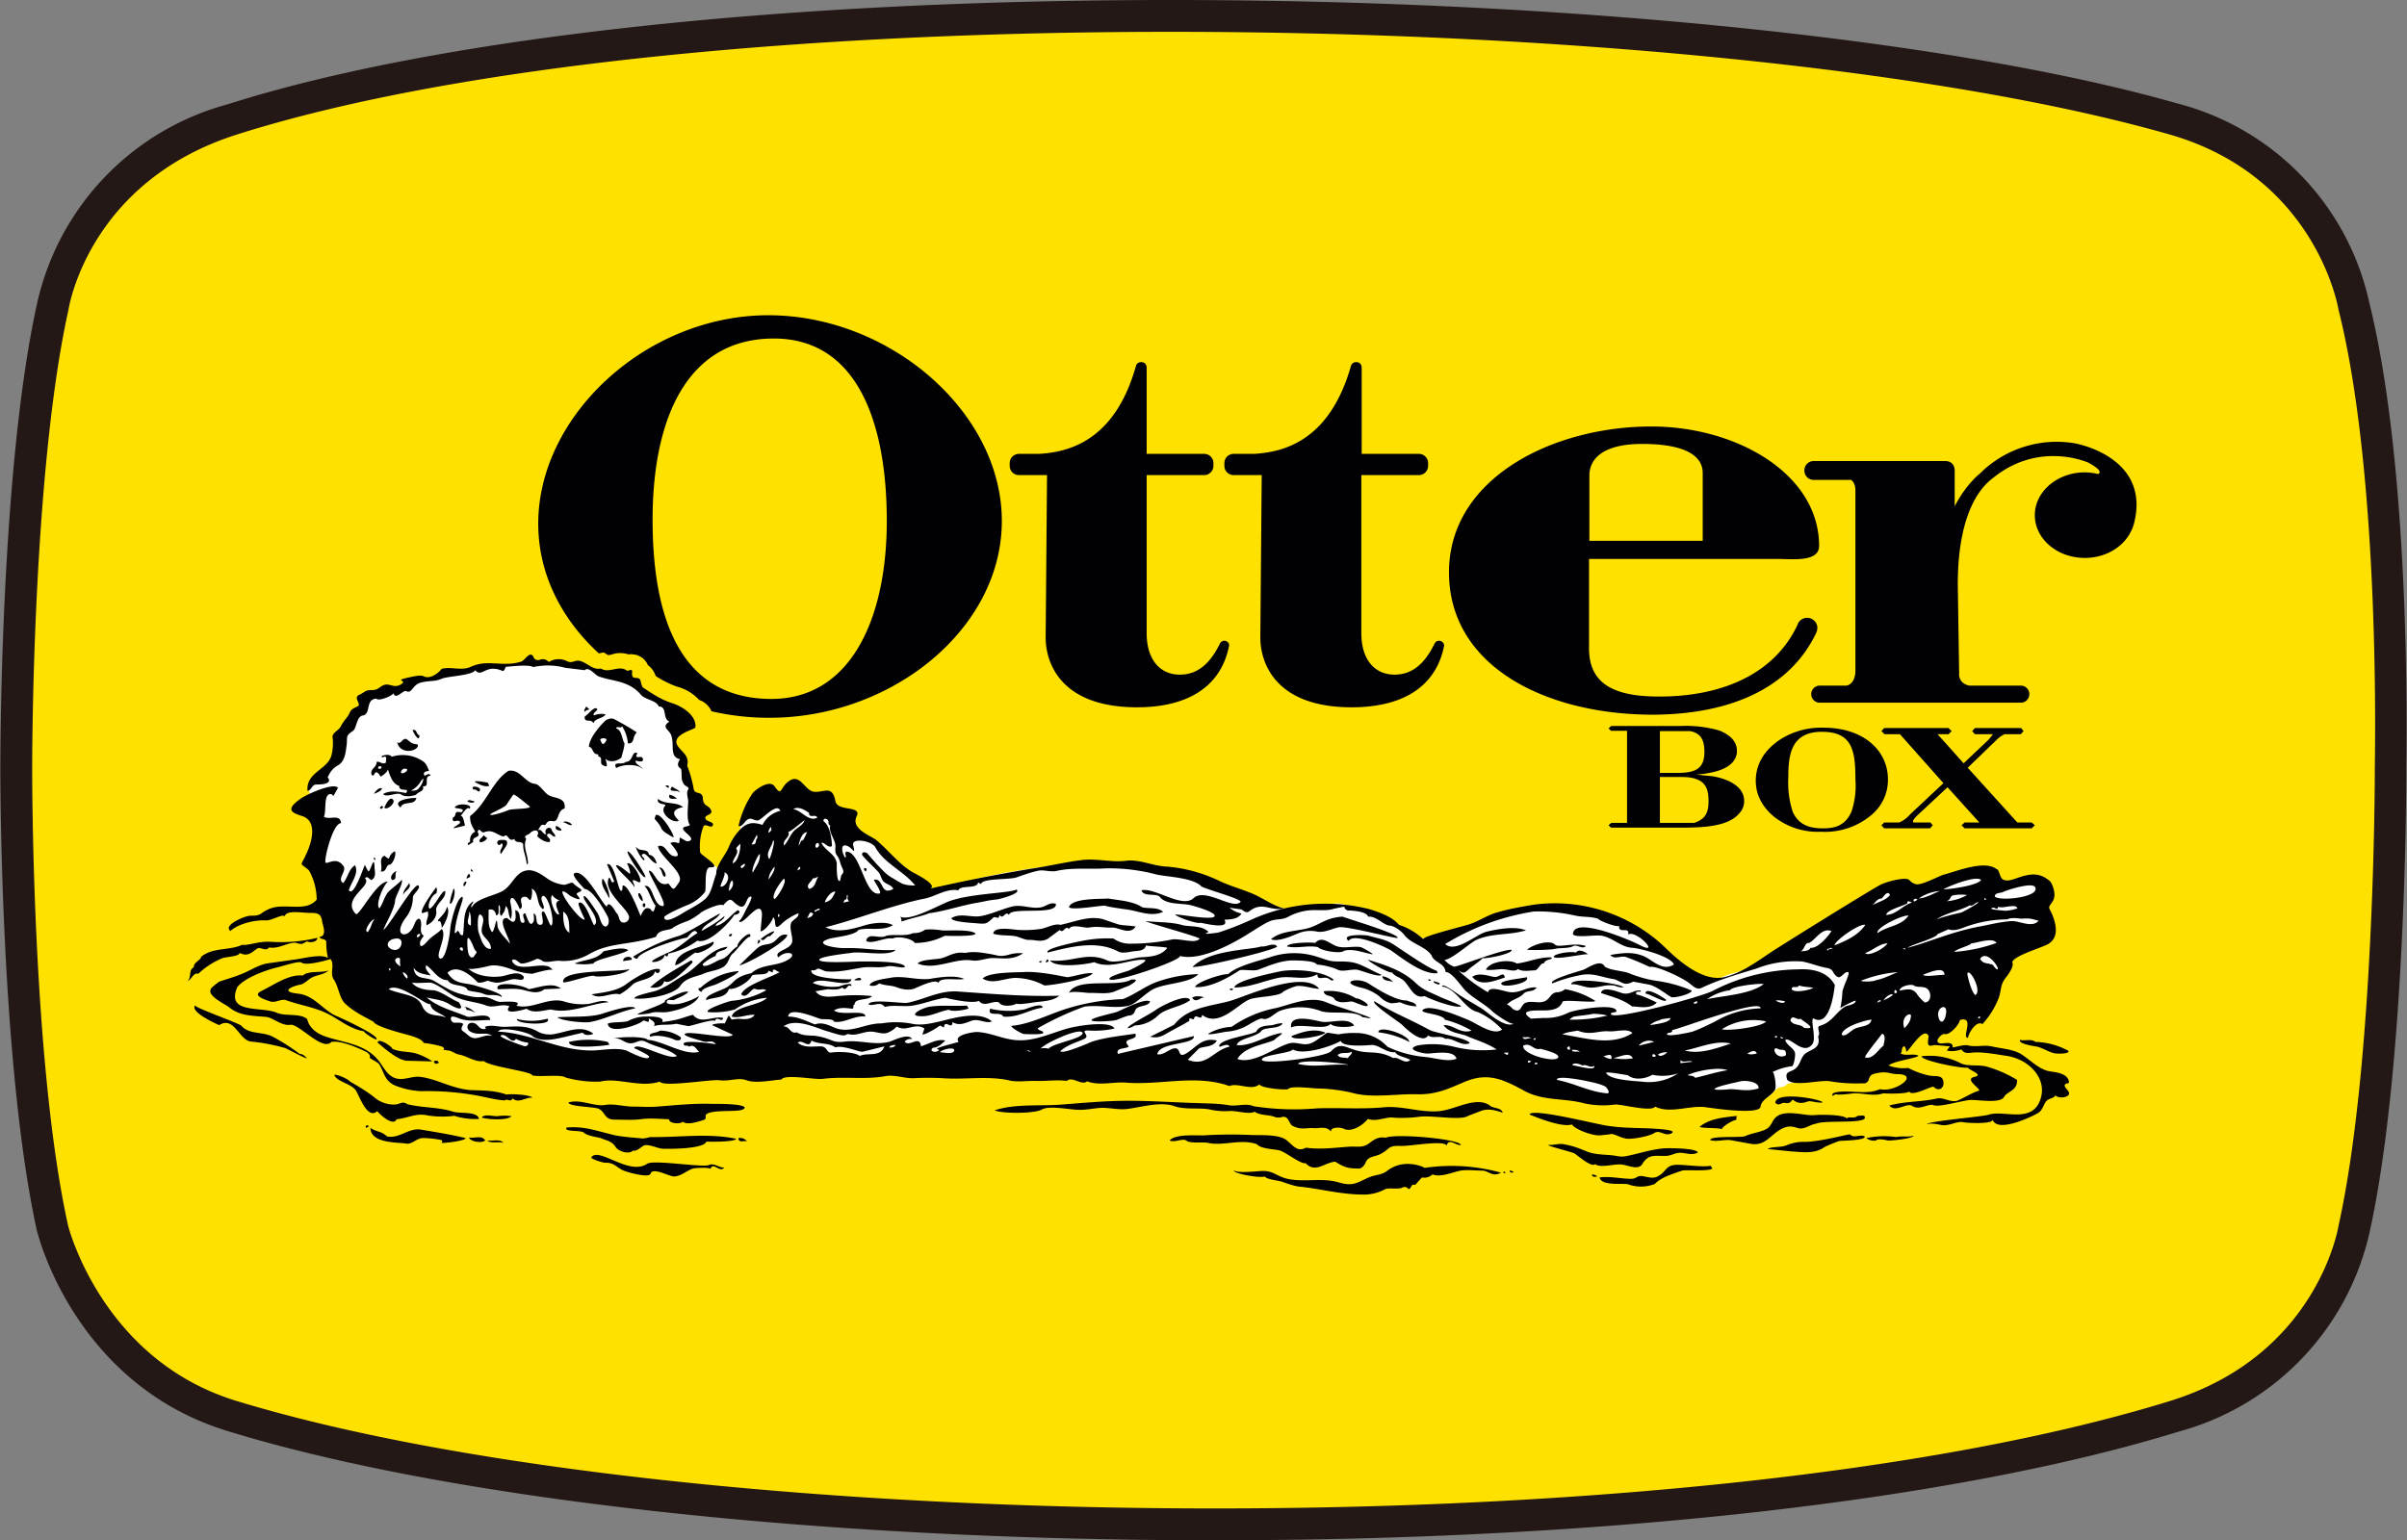 <svg xmlns="http://www.w3.org/2000/svg" viewBox="0 0 7.03 4.5"><rect x="0" y="0" width="7.03" height="4.5" fill="#808080" stroke="none"/><path fill="#FFE100" d="M3.548 4.454c-1.149 0-2.222-.118-2.87-.316-.414-.127-.519-.528-.524-.545-.107-.48-.107-1.314-.107-1.349 0-.035 0-.868.106-1.346C.158.865.228.493.677.35 1.283.157 2.283.046 3.42.046c1.157 0 2.28.116 2.93.302a.722.722 0 01.525.548c.11.441.109 1.136.107 1.339v.008c0 .089-.003.88-.106 1.347a.734.734 0 01-.525.548c-.649.2-1.67.316-2.803.316z"/><path fill="#231815" d="M3.42 0C2.278 0 1.273.111.664.305a.777.777 0 00-.556.583c-.107.484-.107 1.32-.107 1.355s0 .874.108 1.358l.001.002c.005.018.116.444.555.578.651.2 1.729.319 2.883.319 1.137 0 2.163-.116 2.817-.318a.78.78 0 00.556-.583c.104-.472.107-1.266.107-1.356v-.008c.003-.204.003-.903-.108-1.35a.77.77 0 00-.558-.582C5.709.116 4.581 0 3.42 0m0 .093c1.119 0 2.246.108 2.917.3.431.124.493.512.493.512.124.493.106 1.314.106 1.338 0 .024 0 .861-.106 1.338 0 0-.059.378-.492.512-.692.214-1.743.314-2.79.314-1.096 0-2.188-.11-2.857-.314-.394-.12-.492-.512-.492-.512C.093 3.104.094 2.267.094 2.243c0-.024 0-.861.106-1.338 0 0 .055-.373.492-.512.65-.206 1.685-.3 2.728-.3"/><path fill="#FFF" d="M1.104 2.031l.107-.045.045-.001.015-.008.094-.016.049-.015.064-.001c.056-.002.128-.012.137-.005l.098.006.087.029.071.034.133.096-.035.047.005.029.022.046.028.084s.03.119.006.186c0 0 .027.006.04.017.012.01.028.024.032.029a.651.651 0 00.06-.091l-.002-.013.003-.031.016-.027.066-.068.062-.002s-.003-.026.02-.017c.023.009.108.036.169.139l.045.013.105.091.074.063.085-.019s.075-.026.232-.047c.055-.008.119-.01.193-.017l.127.02s.106.012.355.105l.053.017.139-.02s.118.011.246.103l.01-.001.011-.002.138-.03s.112-.058.204-.057c0 0 .147-.001.217.029 0 0 .156.115.232.167l.053.015s.012-.009.038-.017c.021-.007.054-.011.096-.036.09-.053.199-.114.222-.121.024-.008.159-.106.159-.106l.082.012.208-.051.03.035.116-.007.019.109-.101.101-.033.079-.057.116-.032.005-.025-.015-.072.047-.063-.003-.046.037-.035.048-.22.054a.159.159 0 01-.037.006h-.021c-.003.01-.016.007-.023.011l-.008.007-.014.003c-.012.003-.02.018-.031.025-.031.018-.071.007-.104.003-.046-.006-.093-.005-.139-.01l-.135-.018-.1.035-.336-.099-.378.046-.895-.034-1.063.007-.608-.065-.376-.166-.102-.405.002-.136-.028-.036-.004-.025.015-.017.027-.01.064-.12.071-.104c-.001.001-.003-.01.026-.017"/><path fill="#010002" d="M1.487 2.366c-.018.008-.053.018-.055.014-.002-.004.041-.019.048-.03a.596.596 0 01.019-.028c.003-.004.03.02.047.033.01.009-.042.007-.059.011m.112-.045c-.016-.014-.025-.03-.037-.031-.029-.003-.043-.044-.077-.038-.047.03-.065.097-.112.132-.001.022.008.032.015.046-.01.003-.016.016-.015.025.001.009-.012.006-.005.014l.014-.009c-.005-.019.025-.01.013-.029.004-.018.011.006.02 0 .025-.009.036.009.056.013.014-.013.012.018.031.007.005.015.019.004.026.015-.001.021.009.037.01.057l.002.002.002-.002c.001-.025-.016-.049-.005-.072-.011-.011.008-.011.012-.018.012-.011.029-.009.02.01.009.009.023.018.036.017.007-.012-.012-.014-.006-.023.01-.006.013.009.023.007-.001-.009-.011-.014-.012-.023-.01-.008-.023.006-.014.016-.012.002-.013-.018-.026-.011.007-.006.008-.019.018-.016.01.003.005-.015.026-.011.02.004.012-.031.035-.037.005-.035-.033-.028-.05-.041M1.18 2.246c.018-.002.006.012-.004.013-.011.001-.001-.013.004-.013m.05.035l.007-.007a.055.055 0 01-.013.028c-.006.009-.017.008-.024.008a.07.07 0 00.03-.029m-.118-.035h-.006c-.008-.009.015-.011.006 0m-.012-.02c0 .018-.019.018-.015.037.001.003.007.004.008-.001.007-.014.015.002.019.007.008-.005.018-.012.021-.021.006.018.013.042.033.048-.001.02.033.003.02.021-.02-.004-.049-.009-.067.003.01.011.036-.005.051 0 .01.009.032.007.045.002.006-.009.026-.01.02-.025.024.003-.001-.029.023-.031-.007-.013-.018.008-.02-.004 0-.01.01-.008.015-.01-.004-.01-.007-.019-.015-.026a.105.105 0 00-.094-.015c-.006-.009-.02-.005-.028-.003-.005.012.009-.004.012.006l-.001.014c-.01.007-.018-.005-.027-.002M1.77 2.165c-.005.008-.008.01-.012.007l-.005-.011c.001-.006.024-.006.017.004m0-.061c-.006.004-.049.048-.05.078.01.001.01.013.017.019.003.004.013 0 .01.009.017.002.001.022.015.026.019.012.006-.015.007-.019l.006.005a.041.041 0 00.04-.009c.003-.013.008-.026.009-.041-.009-.015-.007-.039-.025-.044.005-.009.012.002.018-.006a.11.11 0 01.017.05c.021.001.012-.021.026-.032-.02-.014-.044-.027-.066-.039-.009-.004-.017-.001-.024.003M2.072 3.251c.032-.01.103.001.103-.016-.01-.011-.081-.01-.095-.01-.054-.002-.107.004-.161.008-.024.002-.046 0-.07 0-.025 0-.057-.009-.08-.005-.034.006-.073-.018-.109-.007.003.013.078.012.09.019.019.011.015.03.043.031.025 0 .054.002.077-.001.029-.004.055-.001.084 0 0 .013.034.015.04.007.012.011.046 0 .058-.004.02-.005-.003-.015.02-.022M1.903 3.322c-.005-.001-.019.005-.028.004-.028-.003-.055-.004-.082-.01-.052-.012-.083-.026-.138-.022-.01.014.042.007.05.015.012.011.043.013.052.017.017.007.03.008.041.025.008.013.04.023.051.01.006.006.028-.013.031-.014.014-.006.039.008.055.009.02.001.122.001.128-.021.001.001.085.002.087-.008-.081-.017-.164-.004-.247-.005M2.157 3.325c-.001.015.018.007.025.009-.006-.006-.015-.011-.025-.009M2.072 3.403c-.012.01-.163-.016-.182-.003-.053.036-.14-.05-.163-.019-.003.005.034.016.04.016.025-.001.031.011.05.021.011.006.079.025.083.011.006-.02.054.008.068.008.021 0 .037-.017.056-.023.006-.002.048-.004.051.001.008-.022.028.013.04-.004-.015.001-.027-.013-.043-.008M5.945 3.044c-.013-.01-.031-.002-.045-.006-.007.012.045.019.05.02.02.005.04.02.058.02-.001 0 .038.002.033-.008a.214.214 0 00-.096-.026M5.645 3.228c.015.008.067-.008.105-.014.019-.003.091.012.103-.009.009-.017.04-.018.038-.05a.354.354 0 00-.089-.039c-.021-.006-.059 0-.076-.01a.198.198 0 00-.114-.02c0 .013.121.037.135.033.003.007.048.021.02.027-.03.007.013.031.014.04-.023.007-.043.021-.065.03-.021.005-.038-.01-.058-.007-.046.011-.096.008-.14.021.017.021.048-.007.065 0 .022.015.043-.004.062-.002M5.21 3.222c.007 0 .016.005.024-.008.004-.005.012.017.046.004.009-.003.026.005.043.003.003-.008-.134-.035-.138 0 .008.012.018.001.025.001M4.349 3.228c-.041-.024-.095.012-.143.018-.054.006-.109-.016-.164-.011-.063.006-.13.001-.194.003a.771.771 0 01-.186-.006c-.023-.01-.049.001-.073-.003-.029-.005-.056-.005-.085-.006-.07-.002-.139-.007-.209-.007-.065 0-.129.006-.194.011-.062.005-.138-.003-.196.017.023.01.118.01.139-.003.019-.011.077 0 .099.001.023.002.046-.003.067-.005.028-.002.054.006.081.003.043-.005.098-.023.14-.008.032.011.076.003.105.01a.2.2 0 00.054.004c.019-.002.059.011.074.002.018.012.044.008.061.016a.038.038 0 00.021-.001c.017-.002.017.015.027.025.027.015.04.006.066.008.014.001.036-.007.048.01 0-.015.029-.012.036-.009.024.013.058-.01.072-.028.025.009.052-.006.073-.004.02.002.051.001.075-.002.035-.006.124.012.145-.003l.039-.015c.021-.007.042-.001.062.006-.005-.017-.029-.011-.04-.023M4.591 3.285c.008.014.06.034.083.032l.028-.003c.007-.005.031.01.042.011.014.007.075-.006.086-.014.018-.012.03.009.05.001.026-.012-.049-.014-.055-.015-.046-.002-.084-.001-.13-.008-.032-.004-.221-.053-.228-.033.024.01.097.039.124.029M5.425 3.26c-.01.01-.027 0-.031.008-.007-.012-.079-.012-.096-.01-.031.002-.09-.02-.115.01-.007.008-.01.02-.019.027-.014.012-.048.015-.066.024-.013.006-.105-.002-.103.012.022.006.043-.004.065.001l.055.01c.04.006.054-.024.085-.042.021-.012.032-.01.052-.004.018.005.035-.011.052-.013.026-.011.129 0 .142-.015.005-.014-.017-.007-.021-.008M5.071 3.272l.001-.012c-.037.005-.078.007-.108.032.006.005.052.002.065.007 0-.007.032-.027.042-.027M3.671 3.343c.012.014.051.014.066.018.015.003.064.042.076.037.029.031.055-.002.087-.004.028.018.04.02.072.02a.032.032 0 00.017-.019c.007-.016.024-.015.04-.022.033-.016.022-.027.063-.025.026.001.127-.018.133-.001.007-.024.027.001.042-.002-.005-.018-.194-.034-.22-.021-.02-.004-.034.005-.048.016-.018.014-.034.009-.057.01-.043.003-.085.009-.128.003-.028.016-.041-.013-.061-.025-.024-.014-.07-.011-.097-.012a1.287 1.287 0 00-.139.001c-.022.001-.084-.005-.101.015.016.007.039-.008.05.001.01.008.05.003.062.006.045.01.097-.013.143.004M5.403 3.314c-.017.002-.085.021-.13.022a.128.128 0 00-.055.01c-.016.007-.045.003-.055.011l.07.007c.032.002.067.008.096-.013a.464.464 0 01.041-.017c.001-.002.081-.001.076-.014-.014-.007-.031.007-.043-.006M5.538 3.322a.245.245 0 00-.087.003.035.035 0 00.028.007c.007-.007.029-.001.035 0 .01.001.075-.006.075-.014-.017.005-.034 0-.051.004M4.659 3.401c.015.012.05 0 .074.001.021.001.049.018.063 0 .018-.032.038-.024.071-.025.016-.001.026-.01.043-.009.016.001.033.008.049-.001-.005-.013-.086-.013-.1-.012-.042.004-.07.015-.111.023-.018.003-.027-.002-.043-.003-.021-.002-.047-.002-.068-.01-.025-.01-.039-.016-.064-.021-.019-.005-.032.002-.052.001-.002.003.072.021.078.025.01.007.05.042.06.031"/><path fill="#010002" d="M4.161 3.412c-.002-.002-.06-.03-.11.009-.016.012-.034.011-.051.018-.035.015-.047.028-.088.016-.052-.016-.104.001-.156-.012-.028-.008-.038-.022-.067-.022-.015 0-.075.008-.085-.002-.004.01.079.024.09.018.005.009.04.012.049.015.014.005.039.014.054.015.059.006.124.024.191.023a.13.13 0 00.056-.015c.013-.006.029 0 .049-.004.008-.005.015-.004.021.003.009-.001.006-.017.019-.012l.02-.022a.035.035 0 00.031-.009c.023.01.06-.007.082-.011.017-.003.048 0 .063 0 .019 0 .029.02.055.006a.54.54 0 00-.223-.014M4.903 3.403c-.042-.001-.033.021-.064.035-.013.006-.029 0-.042-.002-.019-.002-.015.009-.037.008-.029-.001-.06-.008-.088-.004.004.026.07.016.083.02a.11.11 0 00.078-.001c.018-.019.051-.029.08-.039.009-.003.086.003.088-.007l-.005-.007c-.024.004-.062-.002-.093-.003M4.421 3.424l-.01-.005c-.005.006.006.009.01.005M4.394 3.423c-.008 0 .001.008.003.003l-.003-.003zM4.654 3.438h.01c.001-.006-.025-.011-.01 0M.579 2.845A.233.233 0 01.648 2.8c.011-.005.051-.005.052-.016.023.012.035-.001.05-.012.011-.008.025.01.036-.004.027.005.05-.013.076-.014.007.002.019.006.024.002l.011-.006c.002.004.029.005.03-.01a.467.467 0 01-.129.012.167.167 0 00-.05.003c-.006.001-.035.008-.04.005-.038.018-.086.007-.12.035-.004.013-.022.015-.022.031-.016.008-.006.029-.018.04.012-.004.017-.026.031-.021M.797 3.029c-.031-.016-.069-.006-.092-.032-.007-.008-.14-.054-.135-.06-.016.019.057.052.07.058.044-.028.058.044.093.048a.552.552 0 01.1.019c.006.002.064.034.063.029-.006-.006-.012-.012-.021-.012a.574.574 0 00-.078-.05M1.146 3.064c-.004-.009-.042-.033-.043-.018.02.017.057.05.084.053l.076.002a.181.181 0 00-.044-.022c-.023-.008-.05-.004-.073-.015M1.273 3.108l.008-.002c.002-.012-.025-.007-.008.002M1.102 3.246c.007.011.048.046.056.024.037-.004.056-.019.092-.011a.282.282 0 00.077.001.2.2 0 00.072.009c-.004-.023-.055-.015-.075-.021-.043-.014-.09-.011-.134-.022-.017-.011-.02.001-.039.001a.088.088 0 01-.06-.023c-.022-.017-.046-.031-.07-.045-.005-.008-.048-.025-.044-.017.008.018.047.024.061.042.01.012.034.09.064.062M.88 2.876c.008-.002.022-.015.029-.019.018-.01.035-.008.051-.022-.019.008-.061 0-.075.015-.042-.004-.082.026-.123.046-.028.014.02.027.025.029.017.007.034-.008.048-.003.05.018.095.021.144.052.026.016.053.034.084.039.001.006.034.025.036.024.013-.01-.103-.063-.115-.068-.041-.017-.065-.061-.114-.066-.056-.006-.014-.023.01-.027M1.07 3.295l.007-.004c-.002-.007-.014-.001-.007.004M1.13 3.32c-.016-.016-.033-.013-.048-.025 0 .046.079.042.105.046.015.003.03-.015.046-.016.01-.001.05.003.059.007l-.002.007c.009.001.07-.006.07-.014-.041-.01-.09-.018-.132-.025-.035-.005-.063.028-.098.02M1.452 3.261c-.015 0-.038-.007-.045.004.012.005.074.01.087-.004a.148.148 0 00-.042 0M1.37 3.323c.002.012.036.018.047.009-.009-.017-.034-.005-.047-.009M1.423 3.332c.012.01.032.002.047.007-.008-.012-.031-.005-.047-.007M1.15 2.742h-.002l-.002.002z"/><path fill="#010002" d="M5.616 2.848c.019-.007.063-.027.063 0-.021 0-.054.007-.063 0m.006.081a.123.123 0 01-.022-.023c-.014-.022-.032-.015-.052-.012 0-.013.036-.021.043-.014.012.006.027 0 .038.009.012.009.013.038-.007.04m-.041.041c-.001.014-.01.025-.019.034-.013-.036.023-.05.019-.034m-.103-.106c-.008.005-.047.004-.042.001a.375.375 0 01.107-.025c-.031.013-.042.019-.065.024m.06.037c-.008.004-.006-.01-.001-.009.001.004.007.006.001.009m-.037.022c.005-.009.018-.02.028-.018-.008.01-.018.012-.028.018m-.018.006c0-.004.01-.011.01-.004l-.01.004zm.018.126c-.015.011-.032.042-.054.034 0-.007.043-.059.05-.069.013.004.005.027.004.035m-.092-.044c-.009.005-.02.019-.03.012.001-.024.075-.044.087-.044-.004.024-.042.017-.057.032m-.051-.249c0-.013.071-.064.09-.06-.021.031-.057.047-.09.06m-.02.016c-.006-.008.006-.005.008-.009.019.003-.008.001-.008.009m-.05-.009c-.004.01-.021.01-.029.01.012-.004.012-.027.025-.024.021-.012.037-.045.065-.035-.008.014-.04.052-.061.049m.208-.144c.003-.002.017-.027.024-.01-.013.016-.035.02-.052.03.009-.007.014-.02.028-.02m.075.014c-.003-.01.01-.004.013-.002-.027.008-.045.035-.075.036 0-.014.05-.026.062-.034m.029-.01l-.009.005c-.007-.006.005-.012.009-.005m.066-.026c-.019.007-.039.02-.062.022a.125.125 0 01.062-.022m.12-.032c-.011.017-.098.028-.11.027.022-.012.097-.041.11-.027m.015.057l-.005.001c-.002-.006.003-.006.005-.001m.019.024c.007-.002.014.01.016-.003.013.007.052-.011.056.005a.144.144 0 01-.036.007c.002-.001-.056-.003-.036-.009m.03-.046c.01-.005.086-.03.094-.014.015.03-.107.042-.118.027.001-.012.017-.009.024-.013m-.164.027c.013-.006.009-.015.018-.017a.113.113 0 01.041-.001.145.145 0 01-.059.018m.067.012c.01.004.016-.009.024-.009.007 0-.037.025-.049.03-.013.003-.049.011-.072.02.029-.02.066-.024.097-.041m-.24.111c-.016.021-.06.039-.065.028.022-.007.04-.027.065-.028m.05.018l-.007-.004c.002.002.013-.002.007.004m-.079-.048c-.009-.014.073-.054.09-.051-.021.031-.062.03-.09.051m.392-.035c-.034.002-.067.011-.1.017-.078.015-.152.048-.205.061.014-.01.086-.029.088-.04l.032-.014c.019.008.044-.006.064-.012a.36.36 0 01.108-.017c.01-.007.037-.002.041-.002.027-.002.03.001.05.006-.018.022-.057 0-.078.001m-.043.141c-.008-.002-.01-.016-.02-.015-.01-.005-.018.001-.03-.015.019-.032.062.032.05.03m-.05.142l-.005.002c-.002-.005.006-.011.005-.002m-.013-.067c-.011-.003-.025-.059-.024-.063.006-.017.043.049.024.063m-.062-.126c.003-.008.052-.02.05-.026.002.005.062-.02.073 0a.473.473 0 01-.123.026m-.024.177c-.002.026-.017.039-.023.011-.005-.026.026-.039.023-.011m-1.256.129l-.009.004.009-.004zm.044-.053c-.007-.004-.021.008-.025-.004.009.002.019-.003.025.004m.014-.002c-.001.002-.002.01-.008.004l.008-.004zm.013.032c.002.001.057.013.052.025-.007.018-.108-.009-.102-.034.022-.011.029.015.05.009m.109-.053c.037.015.059 0 .09.002.024.002.053-.01.07.005-.062.04-.139.014-.205.004.013-.007.03-.008.045-.011m-.011-.041c.018-.003.046-.005.054-.008a.175.175 0 01.044.005.438.438 0 01-.111.012.038.038 0 01.013-.009m.115.121c.018-.002.047-.02.057.001a.156.156 0 01-.057-.001m.119-.047l-.045.011c.01-.013.03-.019.045-.011m.015-.063c.008-.005.023-.005.033-.007 0 .014-.049.019-.06.021a.059.059 0 01.027-.014m.038.028c.003.004.261-.095.258-.063a.278.278 0 00-.134.039c-.021.01-.042.021-.065.029-.006.002-.08.018-.074.006.004-.005.016 0 .015-.011m.069-.083c.007-.003.004.006 0 .006-.011.001-.006-.004 0-.006m.019-.007l.006.004-.006-.004zm.081-.026c.003-.011.084-.021.098-.018-.038.03-.118.034-.165.044a.15.15 0 01.067-.026m-.024.114a.173.173 0 01.129-.023c-.01.016-.11.029-.129.023m.074.071c.002.001.022-.017.028 0-.01.002-.019.004-.028 0m.033.102c-.034.01-.057.002-.085.002.008 0-.049.005-.043-.001.007-.008.065-.019.076-.022.011-.003.055 0 .052.021m-.185-.031c-.005-.008-.015-.005-.022-.008.026-.013.092-.025.117-.014-.014 0-.077.018-.095.022m-.031-.08c.035-.005.091-.032.135-.02-.044.014-.09.032-.135.02m-.012.037v-.009c.007.01.026-.001.035.005l-.035.004zm-.025-.037l.004.009-.004-.009zm-.04.011a.058.058 0 01.026-.006c-.001.004-.023.018-.026.006m-.017.003c.002-.007.008-.001.01.001 0 .005-.012.005-.01-.001m-.022.078c-.023-.003-.1-.004-.113-.026-.003-.006.058.006.063.006.019.016.052.011.072-.001a.148.148 0 00.075-.004.154.154 0 01-.097.025m-.121-.076c.008.001.027-.012.023.009a.043.043 0 01-.023-.009m.003.046l-.01-.007.01.007zm-.065-.018c.014-.005.023.009.035.001.006.018-.056-.003-.063-.001-.001-.011.024-.004.028 0m-.03-.046c.008 0 .02 0 .023.007-.006-.005-.022.003-.023-.007m-.007-.01l.002.009c-.011.003-.012-.008-.002-.009m.107.137c-.051-.005-.095-.03-.144-.039-.002-.015.081.002.09.004.018.004.034.007.051.015.005.003.019.023.003.02m-.207-.084c-.006-.005.006-.008.007-.002l-.007.002zm-.02-.005c-.006-.006.006-.009.007-.003l-.007.003zm.732-.039c.004.003.023-.005.02.017-.03.017-.047-.033-.02-.017m-.005-.037l-.005.003c-.006-.004.003-.008.005-.003m.017.003c-.003.005-.01-.001-.007-.003l.007.003zm.006-.106c-.005.009-.024 0-.028-.003.01-.001.019 0 .028.003m.045.05c.002.005.056.033.01.027-.011-.013-.031-.005-.04-.022.006-.02.019.002.03-.005m-.005-.097c.015.005.028.004.042.007-.011.007-.056.016-.063.004 0-.013.017 0 .021-.011m-.866.197l.017-.001c0 .016-.011-.002-.017.001m-.319.015c-.043-.023-.069-.012-.103-.021-.036-.009-.052-.027-.078.001-.015.017-.194.04-.202.026-.008-.014.085-.02.09-.031.03.018.113-.009.14-.025.004.019.076.013.089.012.021-.002.044.024.07.021.006.013.035.015.044.023-.017.014-.032-.01-.05-.006m-.132.001c-.008-.004-.025.001-.03-.01.012-.01.027-.002.04-.009.005.006-.01.013-.01.019m-.146.016c.01-.016.147 0 .147.003-.053-.004-.099.009-.147-.003m-.729-.044c-.01-.004-.023-.001-.023 0 .01-.015.118-.065.123-.046 0 .017-.085.029-.1.046m-.065.005c.004.001.01-.002.012.004l-.012-.004zm-.252.005c.006-.008.043-.017.042-.005-.002.012-.029.006-.042.005m-.148-.014c.003-.007.014-.007.019-.007-.004.007-.012.008-.019.007m-.086.025c-.015-.012-.062-.013-.084-.01-.013.002-.01-.019-.032-.018-.021 0-.048.005-.065-.011.014-.011.033.02.04-.006.021.012.049.005.07.02.019-.007.059.01.078.013l.065-.016c-.012.033-.049.017-.072.028m-.316-.242c-.049.011-.048.025-.07.04-.014.01-.069.024-.062.039.022-.01.057-.004.066-.033.021.003.06-.022.066-.037.004-.01.049.001.049-.016l.013.005c-.001-.018.013-.001.02-.001-.019.013-.105.039-.112.065.016.016.03-.02.04-.016.015.006.021-.003.033.004a.258.258 0 01-.101.031c-.009.001-.085.027-.068.033a.223.223 0 00.078-.008.187.187 0 01.093-.034c-.02.023-.095.024-.103.055.023.006.044-.007.067-.005-.009.013-.026.013-.039.012a.086.086 0 00-.028.002l-.008-.012c-.002 0-.008.015-.012.023-.013-.001-.036.001-.037.005l.06.028c-.006.015-.116-.01-.136-.004-.022.005.043.021.045.022.018.008.03-.006.042.01-.001-.001-.087-.013-.094-.003-.001.012.011.003.015.01.015-.009.021.007.03.015-.042.012-.106-.032-.15-.035-.013-.013-.099-.007-.098-.004.018-.003.029.013.046.014.019.001.027-.014.047-.004.031.016.064.019.09.041-.023.015-.117-.044-.125-.023 0 0 .042.019.044.025-.002.016-.06-.015-.067-.018-.028-.009-.068-.001-.097 0-.098.002-.182-.051-.277-.055.006-.017.095.002.102.015.026.015.059.008.086.002l.059-.014c.005.01.025.007.031.003-.034-.026-.073-.007-.109 0a.075.075 0 01-.053-.006c-.032-.019-.062-.015-.098-.014-.02 0-.038-.007-.057 0 .005.005.003.008-.008.006-.01-.003-.014-.015-.024-.017-.02-.006-.027.019-.006.027.023.01.043-.003.06.011-.014-.005-.028.002-.042.005-.021.005-.027-.008-.042-.018-.021-.013.023-.028-.026-.026-.012 0-.016-.02-.004-.018.014.003.02.008.035.01.024.004.045 0 .073 0-.002-.025-.056-.005-.068-.01-.04-.017-.083-.026-.118-.056.023.006.046.007.065.019.02.013.049.024.029-.005-.022-.008-.054-.034-.076-.035-.018 0-.05-.005-.061-.023.004.004.046 0 .054.001.017.002.05.028.067.038.03.017.065.017.097.029.021.008.045-.007.067.002-.022.028.042.01.05.007.023.018.061 0 .074.003.054.012.113-.018.166-.022-.019-.009-.04.002-.059.005a.175.175 0 01-.068-.006c-.048-.017-.096.024-.143.011.022-.017-.046-.01-.05-.011-.019-.004-.028-.016-.052-.014-.019.002-.037-.003-.056-.008-.03-.007-.056-.024-.082-.039-.024-.014-.056 0-.06-.039.011.018.032.019.05.023-.005-.008-.019-.019-.013-.03.021.014.034.043.063.044.01.02.052.01.058.029.019.006.032.004.05.012.012.005.035-.002.049.008.006-.011-.066-.03-.075-.033-.035-.011-.06-.002-.083-.038.028-.027.069.008.087.027.005.005.024-.001.03-.004a.11.11 0 00.026.006c.016 0 .031-.007.047-.01.013-.003.033.009.033-.007-.014-.02-.046-.005-.063-.002-.031.005-.077 0-.1-.023.006.006.05-.004.061-.007.022-.005.048.003.072.012a.216.216 0 00.054.011c.005-.001.057-.017.06-.01-.017-.036-.103.014-.119-.029.007-.008.02.005.023.007.008.008.046-.01.051-.012a.033.033 0 01.016.007c.012.006.034-.002.048-.001a.147.147 0 00.087-.019c.059-.035.117-.026.196-.051.007-.023.037-.017.049-.026.012-.009.029-.015.045-.021a.18.18 0 00.035-.022c.003-.005.057-.031.067-.023.027-.031.023-.01.047.002.019.01.02-.021.029-.026.018-.011-.006.03-.006.031-.005.008-.015.034-.024.039.01.018.06-.065.067-.025.002.007-.005.055-.003.055.011-.001.034-.029.036-.041.012.006-.004.049.029.015a.18.18 0 01.045-.027c.002.014-.018.018-.022.03-.004.016.004.033.004.05 0 .028-.056.028-.041.049.027-.025.064-.009.021.011-.032.015-.072.01-.099.035m-.668.212c-.014-.005-.009-.003-.004-.001-.016-.006-.069-.025-.06-.029.017-.008.031.029.044.01.011.006.022.01.035.011.003.011-.009.012-.015.009m-.295-.118c-.014-.033-.063-.031-.097-.047.03-.023.114.052.122.043.002.023.032.026.045.04-.024-.012-.054.002-.07-.036m-.094-.101c-.004-.003 0-.012.003-.004l-.003.004zm.032-.013c-.009-.003-.024-.019-.01-.024.014-.004.005.009.01.024m-.024-.079l.003-.001h.002c.016-.004.026.003.02.02-.013.03-.062-.002-.025-.019m.031.096c.006.002.019.013.011.019-.004-.004-.012-.013-.011-.019m.048-.105l-.005.004c-.01-.008.015-.017.005-.004m.127.039c0 .007-.005.003-.007.001-.008-.006.008-.012.007-.001m.013-.025c0-.026.017.014.017.015.009.026.017.008.001.032-.02.01-.018-.044-.018-.047m.005-.085c.006.002.006.032.005.04-.018-.006-.002-.026-.005-.04m.037.011c.011.013-.002.031 0 .046.002.019.027.026.027.051-.022.003-.03-.032-.036-.048-.003-.005-.006-.067.009-.049m.02-.017c.013-.004.02.004.022.016.012.001.005-.025.008-.03.009.008-.003.026.008.032.004-.01.009-.009.012-.029.011.009.006.026.015.038.006-.017.001-.035-.002-.052.005-.03.027.019.028.023.017-.006-.009-.032.013-.036.011-.002.014.012.019.009a.062.062 0 00.003-.033c.023.012.012.047.033.06.01-.005-.015-.034.001-.039.018.005.034.082.023.087-.004.002-.015-.033-.021-.04-.017-.007.006.034-.009.038-.018.001-.01-.021-.017-.03-.009-.012 0 .012-.005.021-.012.022-.02-.022-.025-.025-.014.003.008.028-.006.028s-.002-.033-.022-.037c0 .009.003.021-.001.03-.007.012-.019-.007-.025-.007-.029.002.01.059.01.075-.01-.015-.035-.035-.036-.053-.003-.04-.007.017-.016.019-.014-.018-.009-.044-.01-.065m.186-.043c.002.005.014.014.022.016-.021.003-.004.03-.002.04-.011.007-.031-.047-.02-.056m.032.048c.02.014.017.041.018.062-.02-.011-.018-.05-.018-.062m.47-.115c.025.009.004.046-.011.042.003-.013.017-.038.011-.042m.023.024c.009.012-.005.031-.01.03.002-.004.001-.022.01-.03m.012-.093c.003-.006.008-.009.012-.014.002.013-.006.053-.022.057 0-.015.021-.029.01-.043m.024.044c.006.007-.006.011-.007.014-.01-.007.003-.009.007-.014m.037-.085l.001.011c-.008.004.001.02-.017.018l.016-.029zm.008.057c.003.021-.012.037-.02.054-.007-.004.014-.052.02-.054m.038-.037c.01-.013-.004.042-.01.052-.013-.018.008-.036.01-.052m-.005-.042l.001.009c-.014.019-.008-.004-.001-.009m-.007.154c0-.014.008-.027.017-.038.002.012-.01.026-.017.038m.042-.091l-.008-.002.008.002zm-.01.196c-.005.011-.007-.004-.002-.005l.002.005zm.013-.108c.01.009-.02.055-.028.06-.012-.009.02-.054.028-.06m.01.082l.008-.013-.008.013zm.002-.219c.003.004.043-.031.048-.034-.004.013-.018.02-.027.028-.015.012-.019.032-.033.046-.006-.017.021-.025.012-.04m.061-.055c0 .018.019.001.024.014-.026.013-.046-.022-.07-.025.014-.01.035.003.046.011m.029.091c.001.006-.002.008-.006.011-.01-.001-.001-.022.006-.011m-.01.198c-.01-.004.006-.006.008-.01.013.005-.005.004-.008.01m.048-.192c-.001-.026-.007-.061-.025-.073 0-.007.004-.009.011-.005.007.005 0 .014.009.018-.006.02.016.042.015.061-.002.031.006.018.014.047.005.019.016.025.003.037l-.003.015c-.012.013-.01-.053-.01-.05-.005-.028-.032-.035-.045-.059.009-.005.018.016.031.009m.04-.002c.019.003.03.034.022 0-.007-.024.055-.014.065.006.025.046.084.07.116.111-.036 0-.039-.006-.07-.024-.017-.01-.027-.023-.042-.038l-.029-.033c-.01-.004-.015-.002-.014.006.012.015.03.031.046.048.01.01.009.025.02.032.008.006.021.009.025.019-.039.021-.027-.032-.056-.027-.004 0 .022.033.017.04-.045.012-.055-.122-.098-.122-.008.006.002.01-.003.018-.007-.007-.017-.039.001-.036m.012.193l.008-.004-.008.004zm-.019-.026l.004-.008c.012-.002.001-.018.01-.012-.003.006-.002.011.003.016l-.017.004zm-.034-.012a.033.033 0 01-.02.011c.003-.011.018-.033.031-.031a.128.128 0 01-.011.02m-.055-.059c.006.001.011-.003.016-.005-.008.012-.009.033-.027.036-.011-.012.008-.021.011-.031m-.017.116c.006-.006.007-.024.018-.012-.003.008-.01.011-.018.012m-.025-.213c.002-.001.006-.036.025-.038a.134.134 0 01-.012.024c-.009 0-.006.012-.013.014m.005.07l-.008.004c0-.004.009-.019.008-.004m-1.259.178c-.004.008-.005.007-.008.003-.003-.007.015-.035.024-.034-.009.009-.009.021-.016.031m4.965.447c-.001-.029-.039-.031-.056-.034-.03-.005-.054-.03-.079-.047-.025-.018-.062-.019-.091-.026-.024-.005-.046.003-.07-.003-.01-.003-.042.007-.044.006.002-.02-.026-.01-.037-.012-.02-.004.006-.03.014-.027.014.004.043-.028.044-.041.046-.013.003.054.024.052.001-.013.024-.052.042-.04a.244.244 0 00.047-.075c.009-.024.004-.038.02-.059.006-.008.027-.034.02-.047.005-.019.086-.042.105-.053.034-.02.022-.062.011-.088-.01-.022-.012-.016.001-.035.012-.017.005-.041-.005-.059-.029-.026-.055-.025-.091-.013-.014.004-.039.017-.052.003-.005-.006-.008-.027-.015-.027-.035-.027-.115.006-.153.016-.017.005-.067.033-.083.028-.023-.007-.011-.018-.041-.015a.225.225 0 00-.058.015c-.019.008-.29.177-.305.187-.047.029-.098.072-.156.085-.062.014-.134-.049-.175-.09a.467.467 0 00-.38-.122c-.035.006-.071.012-.105.022-.031.008-.058.028-.086.036-.018.006-.137.035-.132.043a.189.189 0 00-.071-.042c-.02-.024-.058-.037-.087-.046a.525.525 0 00-.349.033.883.883 0 01-.09.035c-.003.001-.058.009-.03-.001-.019-.02-.054-.015-.076-.02-.033-.01-.074-.008-.108-.012-.002.003.142.042.158.051-.012.017-.06-.002-.082.003a.596.596 0 01-.12.012.082.082 0 01-.05-.015.36.36 0 00-.092.007c-.01.002-.112.022-.1.034.069-.018.145-.036.206-.003.014.007.034 0 .048-.001.012-.001.03-.002.033-.017.006.003.064.004.062.008-.021.025-.051.025-.08.027-.024.003-.074.019-.095.009-.059-.027-.103.007-.167 0 .015.023.105.012.129.005.046.022.103-.009.145-.007.021.001-.043.031-.045.032-.006.002-.064.018-.055.025.01.013.21-.055.205-.068.058.015.148-.033.192-.06.02-.012.046-.03.067-.04.023-.011.039-.003.06-.016a.162.162 0 01.08-.018c.01 0 .03.001.043-.002a.424.424 0 01.038-.008c.002.008.008.012.016.011.012.001.049.003.054.018.024-.002.045.025.062.026.014.001.034.015.044.028.02.026.06.032.079.059.007.022.039.022.041.049.019-.001.047.044.059.055.024.023.055.038.078.06.007.007.051.038.062.036-.027.013-.074-.032-.094-.045-.023-.014-.047-.027-.069-.042-.001 0-.047-.035-.046-.022.043.006.066.068.105.075a.218.218 0 01.07.051c-.025.019-.074-.018-.098-.028-.02-.008-.115-.05-.134-.029-.008.01.059.011.065.028a.31.31 0 01.078.032c-.033.011-.052-.018-.082-.016.017.024.049.023.071.033.025.011.057.02.084.038a.348.348 0 01-.125-.008.263.263 0 00-.104-.004c-.042.011.012.024.027.024.019 0 .077-.012.085.015-.024.011-.066-.003-.092-.005a.323.323 0 01-.11-.03.123.123 0 00-.092-.04.224.224 0 00-.051.004l-.032-.005c-.01.005-.03.023-.046.03-.025.011-.044-.006-.068.002-.043.013-.103.061-.149.045.021-.036.074-.041.107-.055.011-.012.046-.029 0-.016-.032.009-.075.035-.109.03.006-.02.058-.023.072-.041.01-.012.046-.005.06-.019.009-.009-.028.002-.028.002-.017.002-.038.001-.047.019-.013.01-.113.022-.108.044.007 0 .026-.012.03 0-.047.01-.067.061-.122.038l.033-.033c.015-.007.041-.003.052-.023-.046-.011-.062.024-.094.04-.021.01-.01-.021-.031-.017-.016.003-.032.021-.049.017.006-.036.11-.027.107-.053l-.222.052c-.007-.02.024-.013.032-.022-.026-.027.029-.015.019-.037-.041.006-.088.011-.126.023-.012.005-.087.038-.093.028.021-.02.055-.028.07-.036.021-.01-.022-.027.019-.024a.265.265 0 00.069-.006c-.012-.025-.113-.007-.134-.001-.059.016-.11.045-.173.032-.032-.006-.062-.02-.096-.021-.007 0-.069.008-.052.029l-.04.011c-.048.014-.004.008-.022.016-.007.005-.026 0-.013-.01.015 0 .026-.012.036-.021-.022-.006-.047.009-.071.017-.004-.035-.034.004-.048-.014.006-.006.013-.009.022-.007-.01-.02-.056.005-.068.008-.039.009-.072-.002-.11-.002-.023 0-.034.006-.056-.002a.184.184 0 00-.051-.014c-.017-.001-.036 0-.052-.01-.019.006-.021-.019-.039-.017.033-.025.089.001.122.012.014.004.031.01.045.013.019.003.01-.001.023-.003.022.007.045-.008.066-.007.015 0 .031.008.046.004a.07.07 0 00.029-.019.04.04 0 00.028.005c.018-.003.036-.011.053.001l-.006.017c.007.003.051-.024.051-.026l.012.006c.002-.027.024.01.025-.016.019.012.037.003.056-.004.022-.007.041.01.059.002-.036-.031-.108-.011-.147-.001-.027.006-.053.013-.081.009a.254.254 0 00-.095-.002c-.046-.001-.09.031-.135.013-.019-.008-.038-.018-.059-.01-.025-.01-.05-.023-.078-.023.002-.032.085.005.095.007.009.002.037-.002.039.008.031.005.059-.019.091-.015.003-.022-.072-.001-.091-.018.016-.01.035-.007.053-.005.008-.002-.001-.01.007-.012-.001-.02.04-.011.051-.025a.487.487 0 00-.087-.001c-.024.001-.062.011-.078-.013l.036-.006c.013.001.03.003.042-.005.013.014.013-.012.026-.004.006-.014-.034 0-.035.001a.157.157 0 01-.077-.01c.021-.022.105.018.113-.011-.012.001-.126-.001-.117-.027a.016.016 0 00.016-.003c.006-.004.019.006.028.007.036.003.066-.005.103-.011.027-.004.05.002.076-.004.012-.003.044.007.05.002-.001-.018-.113-.016-.131-.016-.011 0-.125.007-.119-.006.004-.009.085-.018.093-.019.027-.006.112.012.13-.009-.051.004-.097-.007-.147-.005-.025.001-.098-.011-.048-.027.015-.005.077-.01.086-.026.027-.009.069.005.101-.014-.02-.012-.061-.006-.081 0-.037.011-.079.024-.116.006.099-.025.192-.064.291-.084.032-.007.063-.03.097-.024.007-.017.054-.002.058-.023l.008.005c.003-.018.084-.012.105-.02.02-.007.042-.015.062-.019.017-.004.035.005.056 0 .045-.01.099-.004.141-.007a.534.534 0 01.149.018c.032.007.106.009.13.034.006.007.122.038.115.046-.021.025-.103-.043-.137-.011-.033.031-.113-.032-.152-.023.005.02.044.008.053.019.017.022.056.019.083.023.013.002.071.019.077.03.011.02-.103-.003-.115-.001.007.008.065.028.074.024.002-.001.089.023.07-.009.018-.001.039-.001.05-.018a.082.082 0 01-.035-.017l.035.005c.02.015.018.006.036-.003.031-.015.052.008.088 0-.03-.007-.058-.028-.087-.041-.034-.015-.07-.024-.103-.04a.436.436 0 00-.149-.041c-.043-.001-.083-.023-.124-.017-.04.005-.087-.008-.13-.002-.047.006-.093.017-.139.024a5 5 0 00-.301.059c.023-.011-.045-.044-.052-.048-.039-.023-.07-.064-.106-.094-.015-.012-.075-.032-.057-.069.016-.033-.056-.013-.062-.044-.009-.05-.035-.024-.063-.028-.027-.003-.04-.056-.074-.03-.025.018-.019.046-.041.014-.014-.019-.05.006-.063.019a.276.276 0 00-.042.097c.009.004.017-.011.023-.016.013-.012.02.001.034 0 .01-.001.056-.055.065-.028a.077.077 0 00-.052.041c-.025-.008-.042-.008-.062.01a.161.161 0 00-.037.056c-.009.022-.038.054-.036.077-.01.024-.013.056-.032.073-.02.018-.042.027-.063.04-.007.004-.056.036-.057.014 0-.007.054-.03.063-.034a.124.124 0 00.056-.04c.005-.008-.004-.073.015-.072.038.002-.024-.034-.029-.043a.167.167 0 01.01-.078c.009-.007.022.009.027-.002.005-.011-.024-.01-.022-.023.002-.008.022-.008.017-.02-.006-.017-.022-.01-.024-.034-.001-.026-.023-.01-.027-.029a.346.346 0 00-.019-.068c.008-.03-.018-.041-.029-.06-.017-.032.053-.046.053-.052.004-.033-.036-.061-.069-.071-.031-.01-.058-.028-.085-.046a.06.06 0 01-.006-.019c-.005-.014-.017-.004-.023-.012-.007-.012.008-.025-.016-.017-.024-.019-.053.009-.077-.007-.021.005-.037-.013-.055-.02a.028.028 0 00-.022-.001c-.021.007-.019-.004-.042-.006a.054.054 0 00-.033.008c-.007-.007-.015-.01-.025-.007-.01.004-.018 0-.021-.01-.011-.015-.023.012-.035.016-.047.015-.09-.003-.13.009a.107.107 0 00-.019.007c-.027.011-.056-.002-.083.005-.01.013-.034.031-.052.022-.01-.005-.029 0-.043.003-.051.011 0 .007-.025.021-.017.01-.028-.001-.043 0-.016.002-.02.016-.039.016-.024 0-.019.005-.039.014-.019.009.009.028-.005.034-.027.012-.016.013-.033.035a.107.107 0 00-.015.022c-.006.013-.022.017-.025.03a.153.153 0 01-.002.052c-.009.046-.075.051-.071.107.012 0 .012-.018.026-.018.009 0 .05 0 .033-.021.003-.006.01-.024.03-.035.022-.012.023-.044.025-.056.004-.026-.005-.029.018-.044.013-.008.01-.045.032-.046.022-.008.005-.046.037-.049.006.009.048-.008.05-.016.006.022.029-.01.037-.006.017.009.019-.018.041-.024.026-.008.04-.002.063-.012.019-.008.088-.009.098-.025.014.017.024-.001.047-.004a.063.063 0 01.032.006c.008.002.008-.013.012-.012.004 0 .067-.008.078.001a.198.198 0 01.094.002l.057.007c.011-.012.03.014.04.018.041.015.089.012.124.054.012.014.045.016.052.034.026 0 .01.036.031.044-.026.018.001.023.006.042.009.029-.006.061.025.068 0 .002-.015.018.003.028.004.014-.002.031.008.044.002.007.02.009.012.018-.005.009.001.025.001.033 0 .017-.006.055.005.069-.005.007-.028.002-.017.017.007.009.032.024.015.03-.009.004-.018-.007-.028-.01 0 .031-.005.006-.027.016 0 .002.042.045.009.038-.018-.004-.023-.036-.045-.029.002.028.08.079.061.106-.018.027-.016.021-.031.003-.034.013-.04-.039-.057-.037.002.015.059.105.04.103-.029-.002-.027-.067-.053-.058.01.004.022.046.033.057-.003.003-.004.029-.015.01-.017-.01-.023.009-.029.02-.005-.011-.035-.092-.052-.089-.002.001.001.021-.007.014-.007-.005-.019-.084-.039-.076l.021.05c-.01.01-.009-.01-.015-.011-.02.036.047.085.057.11.005.011-.005.024-.018.021-.013-.005-.008-.021-.018-.028-.004-.007-.022-.039-.028-.018-.018-.015-.064-.111-.094-.098-.012.005.027.043.029.046.024.001.059.064.068.081.009.019-.004.04-.016.022-.007-.011-.008-.026-.017-.037-.001-.002-.04-.063-.037-.04.002.013.053.066.03.08-.007-.009-.027-.076-.045-.065-.003.006.016.043.018.048-.015.009-.106-.121-.044-.07.003.003.04.021.025.003-.006-.008-.008-.008.005-.014.013-.006-.008-.011-.02-.025-.006-.004-.021.006-.027.005a.104.104 0 01-.048-.018c-.022-.015-.048-.035-.077-.018-.022.014-.03.04-.054.054-.022.013-.08.023-.09.048-.006-.004.005-.012.004-.018-.033.023-.024.065-.03.099-.005.001-.009-.002-.01-.007-.008-.013-.005.001-.014.001.004-.058.03-.101.022-.106-.017.004-.034.078-.035.093-.001.02-.014.095-.03.087-.016-.007.023-.067.005-.086-.012.014-.028.02-.04.034-.002.002-.026.032-.023.004a.054.054 0 01.011-.018c-.011-.006-.009-.021-.008-.03.001-.027-.012-.025-.02-.003-.016.044-.065.037-.027-.017a.1.1 0 00.023-.063c.001-.01.022-.024.017-.033-.009-.018-.092.127-.103.128.008-.022.033-.061.034-.086.001-.011.026-.054.019-.059-.011.012-.023.02-.035.031-.015.013-.018.036-.03.052-.013-.012.014-.072.025-.078-.032-.004-.085.104-.094.094-.043-.045.05-.082.027-.104.007-.009.013.004.019.005.014-.008.01-.023.009-.035-.001-.044-.011.009-.018.01a.114.114 0 01-.01-.019c-.003.001-.032.096-.047.074.006-.023.03-.048.018-.073-.019.011-.021.037-.035.052-.019-.013.012-.035.001-.05-.021-.029-.047-.004-.052-.01-.006-.005.021-.116.045-.115-.002-.029-.034-.008-.05-.019.008-.015-.002-.066.019-.066.007 0 .006.005.009.005l.013-.023c-.01-.016-.082.014-.107.03-.043.03-.035.041.002.052.046.014.03.077.01.116-.003.008-.011.02-.011.024s.018.014.022.02a.179.179 0 01.022.084c-.03.037-.089.011-.132.025a.108.108 0 00-.03.016c-.018.011-.027.002-.048.01-.01.003-.063.025-.042.041.022-.021.072-.033.103-.031.018.001.049-.02.056-.012.003-.02.056-.009.074-.01.023 0 .032.003.035.026.002.011.015.042-.008.044.004.01.016.003.02.014a.19.19 0 00.005.048c-.021-.014-.078.003-.102.005l-.071.01c-.031.004-.053.022-.083.033-.02.008-.041.014-.062.021-.003.002-.029.022-.024.022-.013.019.044.045.052.052.033.027.069.025.109.029.021.002.045.027.071.023.025-.004.094.079.12.05.027-.004.066.013.089.023.01.005.026.01.023.023 0 .003.024.013.028.02.015.025.015.047.045.061a.235.235 0 00.077.017.797.797 0 01.17.014c.026.005.047.011.074.013.008-.007.017.007.023-.006.018.016.038-.004.058-.002-.006-.009-.066-.012-.075-.009-.034-.012-.066-.012-.1-.013-.056-.002-.103-.033-.153-.039-.025-.003-.05.013-.075.003-.022-.009-.032-.032-.046-.05-.041-.051-.103-.052-.159-.072-.024-.009-.044-.025-.05-.05-.023-.018-.061-.007-.088-.018-.046-.02-.15.005-.116-.075.023-.029.087-.051.122-.059.012-.003.058-.018.065-.013.013.01.066-.004.085-.01.014.015-.003.042.01.06.014.02.016.055.034.071.025.023.054.037.082.052.005.014.084.034.102.039.008.002.042.012.044.023a.313.313 0 01.055.011c.016.012-.013.007.017.011.011.001.02.01.032.012.023.004.046.023.072.019.019.017.14.03.142.042.024.005.083-.004.097.006a.33.33 0 00.101.012c.052-.013.116.019.174 0 .01.017.146-.007.175-.004.027.004.054-.009.078 0 .028.01.072 0 .102-.002.01-.017.098.001.121-.002.061-.008.123.003.183-.008.027-.005.056.007.082.006a.803.803 0 01.085 0c.065.005.132-.008.197.007.023.005.054 0 .076.001.031.001.059-.004.09 0 .015-.015.044.015.059.001.035.014.078.001.114.004.102.008.203-.025.302.01.023-.011.065.015.087-.005.005.011.072.017.084.014.007-.011.073-.002.086-.002a.483.483 0 01.102.013c.057.016.132.002.19.004.055.001.09-.016.137-.036.068-.029.113-.008.175.026.055.03.118.021.173.036a.254.254 0 00.091.004c.018-.002.108.023.118.006.043.022.103-.005.149.002.022.003.156.023.159-.002.003-.022.031-.03.042-.049.005-.009-.001-.05-.007-.052a.177.177 0 01.057-.017c.006-.003.011-.035.008-.041-.006-.014-.023-.02-.028-.035.013-.013.052.046.079.012.013-.016-.006-.07.003-.076.048.028.06-.074.063-.097-.021-.039-.064-.048-.105-.046a.557.557 0 00-.25.062c-.024.015-.299.091-.299.068 0-.006.017-.002.016-.009-.005-.023-.124-.003-.141.006a.147.147 0 01-.071.015l-.038.002c-.003-.003-.025-.016-.007-.021.03-.009.085.01.1-.029.009-.006.096.005.095-.002a.237.237 0 00-.088-.034.038.038 0 01-.025.009c-.017.003-.018.017-.032.025-.019.01-.04-.002-.059.006-.012.005-.012.025-.027.022-.012-.002-.016-.015-.027-.017.017-.017.035-.017.049-.032.01-.011.028-.003.038-.018-.031-.003-.05.019-.082.013-.021-.004-.056-.018-.06.001a.479.479 0 01-.087-.064c.017.01.017.009.034-.006.007-.006.035-.025.037-.03.008.003.088-.012.085-.024-.025-.003-.166.053-.168.049a.058.058 0 01-.028-.02c.019.001.075-.05.093-.058.047-.021.096-.013.145-.028-.033-.013-.081-.004-.115.004-.03.007-.091.064-.121.036a.704.704 0 01.259-.095.488.488 0 01.121.012c.023.005.043.002.066.009.005.007.056.026.062.021-.003.025.032 0 .026.025.025-.014.097.064.034.031-.018-.01-.195-.088-.195-.031.013.011.066 0 .085.004.032.006.055.033.088.035.021.001.114.025.122.049-.031.019-.056-.007-.081-.021-.035-.018-.069-.013-.105-.007.013.015.03.001.046.006a.785.785 0 01.069.029c.017-.005.089.028.114.046.01.007.023.023.038.015.048-.023.106-.04.159-.056a.31.31 0 01.134-.021c.027.005.045.014.073.019.021.004.014.014.029.025.012.009.021-.016.033-.013.007.002-.016.044-.017.059a.286.286 0 01-.006.046c.005-.003.048-.027.045-.02-.005.012-.024.011-.033.017-.02.013-.032.034-.053.047a.102.102 0 01-.022.009c-.005.01.006.02-.002.03.009.036-.019.036-.037.05-.013.01-.014.028-.025.04-.015.017-.038.008-.028.037.022.021.094-.001.125.004.035.006.066.007.096.006.007.001.012-.002.016-.008.005-.017.008-.019.032-.023.025-.004.032.004.052.004.069.001-.007.055-.05.044-.029.013-.062.008-.092.007-.003 0-.057-.002-.046.013l.007-.005c.004 0 .011.003.047-.002.031-.004.063.01.094-.001-.001.001.067.003.075-.005.009.017.072-.021.072-.013.015.014.031.002.028-.015-.002-.022-.023-.015-.043-.019a.254.254 0 01-.06-.022.123.123 0 01-.057-.007c.013-.013.086-.022.087-.029-.017-.007-.035.002-.052-.006.006-.006.001-.021.012-.021.003.005.004.01.005.016.011-.007.051-.076.065-.046-.004.026-.004.032.017.026l.045.004-.009.012c.014.004.03.001.043-.003.008.014.022.01.035.009.031-.002.07.006.098.01.065.01.122.069.095.133-.027.064-.106.024-.15.039-.021.006-.182.019-.179.028.011-.005.033 0 .043.002.021.003.04-.01.06-.009.009.003.086.007.089-.006.015.039.117-.011.132-.02.011-.006.015-.019.021-.03.008-.015.025-.011.03-.022.008.011.047.007.039-.01-.006-.011-.024-.022.001-.026"/><path fill="#010002" d="M2.005 2.74c.005-.001.022-.033.032-.014-.026.016-.047.037-.074.052-.004.002-.066.028-.058.032.01.003.038-.007.035-.02.009.005.009.008.012-.004a.221.221 0 00.085-.038c.034.013.1-.06.108-.076 0 .003.025-.005.01-.013-.021.014-.039.042-.065.046.002-.011.026-.016.026-.029-.022.019-.042.03-.067.044.006-.021.044-.031.054-.051-.002-.002-.104.063-.123.066a.552.552 0 00-.131.06.016.016 0 00.013.006c.001-.022.141-.064.143-.061M2.249 2.735c.037-.033-.022.001-.027.009.011.009.014-.01.027-.009M2.154 2.765c-.022.013-.026.033-.052.039-.007.002-.048.029-.05.013a.117.117 0 01.038-.024c.003-.02.027-.011.035-.027-.054.006-.085.06-.129.084-.028.016-.047.032-.078.044-.007.003-.066.014-.065.023.032.004.115-.009.134-.037.016-.024.046-.026.067-.035.018-.008.039-.009.057-.019.019-.011.016-.03.03-.041.01-.008.041-.051.05-.048.006-.025-.04.015-.037.028M2.136 2.734c.002-.002.004-.008-.003-.005-.008.002-.002.011.003.005M2.299 2.731c-.02-.004-.027.012-.038.02-.013.01-.027.006-.042.014-.011.006-.058.055-.06.055.016.001.145-.072.14-.089M2.219 2.753c.001-.002.003-.007-.004-.007l-.003.012.007-.005zM2.083 2.751c-.029.017-.108.024-.111.069.016-.002.055-.038.06-.037.006.007.062-.021.051-.032M1.733 2.815c.006-.013.082-.025.102-.039-.016-.011-.054 0-.072.003-.021.026-.056.024-.085.036a.17.17 0 00.055 0M1.82 2.808l.025-.004c.003-.012-.026-.012-.025.004"/><path fill="#010002" d="M1.94 2.866c.018.018.082-.055.083-.054-.002-.008-.005-.006-.01-.003-.028.016-.086.048-.114.076.017.002.036 0 .041-.019M1.737 2.852c.02.004.096-.006.101-.021-.022.01-.202-.001-.193.039.017.001.086-.025.092-.018M1.81 2.905a.16.16 0 00.038-.029c.016-.014.062-.014.065-.039.007.012.016.003.014-.005-.019-.009-.081.03-.095.041-.029.023-.068.026-.104.032.024.017.057-.007.082 0M2.049 2.898c.002-.012.033-.018.042-.022.005-.002.068-.031.066-.039a.187.187 0 00-.111.049c-.013.001-.002.011.003.012M1.544 2.89c-.022-.015-.102-.024-.09 0 .024 0 .046-.003.069.001.02.004.046.016.067-.001l.048-.002c-.024-.02-.067-.002-.094.002M1.968 2.922c.009-.006.033-.013.042-.024-.01-.007-.07.024-.068.026.005.008-.067.029-.081.04a.189.189 0 00.038-.004c.019-.006.027-.001.048-.003.028-.004.082-.018.095-.047a.204.204 0 01-.055.022c-.002.001-.054.008-.036-.011l.017.001zM1.761 2.961c-.036.012-.089.008-.133.011.011.011.081.017.095.014.044-.008.087-.031.132-.04 0-.002-.006-.014-.094.015M1.363 2.951c.01-.001.017.005.025.007-.01-.008-.02-.017-.035-.016.006 0 .009.003.01.009M2.024 2.965c-.031.007-.033.014-.09.021.01-.019-.045-.016-.053-.016a.114.114 0 00-.047.013c-.014.005-.051.002-.059.008.005.034.093.002.102-.008.007-.006.021.013.018-.008.007.006.022.01.015.023.021-.007.043-.002.065-.007l.036.007c.012-.002.073-.022.077-.015.006-.017.021.007.024-.009-.03-.007-.064.02-.088-.009M1.51 2.977c-.007.015.106.021.089-.001a.17.17 0 01-.089.001M1.927 3.011c-.008.008-.035.005-.028.018.018-.007.054 0 .072.009.005.002.021.004.017-.008a.108.108 0 00-.061-.019M1.775 3.044a.257.257 0 00-.113 0c-.003.024.116.01.118.008l-.005-.008zM2.531 2.541c.002-.005-.011-.008-.007 0 .004.007.005.005.007 0M1.952 2.302c.007-.007-.008-.01-.008-.005l.008.005zM1.985 2.316c0-.008-.015-.012-.022-.018-.016.02.017.007.022.018M1.977 2.334a.035.035 0 00-.022-.012c-.005.017.017.01.022.012M1.942 2.355c-.018.021.025.052.04.043.003-.002-.039-.029.013-.04-.021-.017-.052-.006-.073-.024-.006.02.028.012.02.021M1.915 2.382l-.003.009c0 .004.013.013.02.03.003.008.026.021.034.025.01.004-.036-.076-.051-.064M1.895 2.497c-.001-.02-.029-.007-.037-.023-.004.004.025.051.024.037 0-.006-.014-.012-.004-.016.01-.005.025.026.04.028-.003-.012-.009-.024-.023-.026M1.138 2.526c.01-.001.021-.032.015-.039-.025.014-.008.032-.03.013-.019.008-.004.031-.011.046.018.003.014-.019.026-.02M1.094 2.514c.001-.002.006-.008-.003-.008l.003.008zM1.862 2.576c.026.014-.014-.064-.031-.053.004.003.014.034.007.029-.005-.004-.033-.028-.039-.024.004.015.044.045.054.064.003-.008-.018-.03.009-.016M1.942 2.561c.008-.001-.008-.033-.017-.025.01.005.008.026.017.025M1.377 2.539c-.004.004-.001.008.005.007l-.005-.007zM1.158 2.546c-.003-.003-.023.014-.013.025.017-.001.006-.016.013-.025M1.363 2.567l.01-.005c0-.02-.012.001-.01.005M1.76 2.567c-.008.021.013.039.018.057.007-.006-.011-.053-.018-.057M1.355 2.59c.001-.001.01-.01.006-.015-.007.003-.009.009-.006.015M1.178 2.615c.002-.013.026-.018.017-.035-.005.01-.019.022-.017.035M1.275 2.61c0-.006.003-.01-.001-.018-.005.007-.05.067-.041.076l.016-.005c.006.014-.007.027-.003.04.018-.007.031-.026.028-.042-.004-.02.031-.036.026-.058-.011 0-.029.044-.045.052-.01-.009.008-.043.02-.045M1.317 2.64c.008-.007.015-.04.008-.044-.003.007-.017.051-.008.044M1.877 2.633c.001-.01-.004-.016-.008-.023-.011-.004-.001.02.008.023M1.883 2.65c.003-.004.003-.014-.005-.01-.002.005-.001.011.005.01M1.285 2.691a.035.035 0 01.005.02c.007-.007.028-.048.015-.062-.001.022-.041.046-.02.042M1.885 2.562c.002-.004-.044-.079-.052-.074-.005.003.046.084.052.074M1.391 2.287c.01.005.025.013.038.009l-.004-.009c-.011-.003-.05-.009-.034 0M1.383 2.307c.008-.004.017.014.019 0 .001-.009-.031-.014-.019 0M1.365 2.341c.002.003.022.008.02-.001-.007.002-.014-.007-.02.001M1.332 2.374c-.004.007 0 .009-.01.016-.001.016.011.006.017.008.017.006-.015.016-.014.022l.033-.008c-.001-.003-.005-.032-.013-.028.006-.006.02-.03.026-.021.013-.013-.034-.019-.043-.004.003.004.031.002.022.012-.004.005-.015-.002-.018.003M1.671 2.41c-.006-.008-.019-.013-.027-.008.009.001.018.011.027.008M1.624 2.413c-.002.006-.001.01.004.012l.01.002c.007-.004-.011-.014-.014-.014M1.402 2.461a.028.028 0 00.021-.012l-.011-.009c-.002.008-.016.011-.01.021M1.464 2.454c-.022 0-.008.026.001.009.01.01-.01.02-.002.032l.017-.026c.005-.017-.007-.015-.016-.015M1.225 2.148c-.01-.001-.006-.019-.02-.015.002.007.02.039.02.015M1.16 2.168c.009.041.067.025.06.007-.012-.002-.015-.001-.029-.013-.014-.013-.02.017-.031.006M1.116 2.304c-.01-.007-.024.015-.024.015s.019-.005.024-.015M1.216 2.332c-.002-.003-.077.004-.046.027.008-.021.04-.004.046-.027M1.15 2.34c-.01-.022-.026.017-.027.018-.002.009.024.001.027-.018M1.119 2.359c-.002-.008-.008-.003-.009.001.003.007.005.001.009-.001M1.712 2.064c-.002.005-.007.01-.005.016a.021.021 0 01.015-.007l-.01-.009zM1.744 2.071c-.009-.009-.026.017-.036.022-.003.021.019.005.025.02.006-.016.028-.013.036-.026a.056.056 0 00-.034.003c-.007-.006.013-.015.009-.019M1.857 2.199c-.012 0-.009.027-.03.027-.007.01-.04-.004-.027.018.016-.011.063-.014.078.004-.005-.01-.022-.014-.022-.025 0-.002.019.006.022-.002 0-.008-.004-.011-.012-.009-.018.001.003-.013-.009-.013M2.775 2.632c-.029.01-.116.061-.146.046.012.016-.011.018.024.008.02-.006.041-.01.061-.018.046-.006.091-.022.137-.03.024-.004.036-.008.059-.01.006 0 .075-.018.059-.029-.026.011-.13.011-.194.033M3.397 2.664c-.015-.014-.04-.009-.06-.013-.03-.019-.066-.02-.1-.026-.022.002-.105-.002-.115.025.006.011.092-.005.106-.004 0 .002.053.01.063.011.032.004.071.023.106.007M2.919 2.673c.012.016.016-.014.028 0 .003-.025.14.003.137-.032-.017-.007-.029.008-.045.01-.029.005-.055-.01-.085-.002-.03.008-.057.021-.087.027-.03.006-.06-.01-.088.006-.002.011.056.014.068.015.035.003.033.003.054-.016.007-.006.016.009.018-.008M3.921 2.678c-.048.003-.065.023-.098.033-.034.01-.082.008-.111.033.02.009.062-.01.079-.017a.094.094 0 01.057-.005c.022.003.042-.009.063-.013.023-.004.169.035.171.031.005-.011-.146-.056-.161-.062M3.095 2.717c.012.012.015-.015.027-.003.009-.016.044-.002.058-.004.027-.005.044.001.069 0 .021 0 .05.023.068-.003-.02-.004-.035-.002-.053-.007l-.044-.015c-.042-.01-.083.009-.123.017-.017-.005-.042.01-.058.012-.021.003-.042.004-.062.003-.012 0-.075-.013-.076.011.019.006.045.004.064.007.014.003.028.011.039.011.021-.001.034.008.056-.003l.035-.026zM2.588 2.734c-.017.011-.054-.012-.058.015.017.011.056-.012.077-.007.014-.008.056-.001.065.013a.19.19 0 00.087-.021c.011 0 .093.003.09-.007-.016-.013-.08-.007-.1-.009a.183.183 0 00-.047-.002.053.053 0 01-.035.01c-.025.011-.053.002-.079.008"/><path fill="#010002" d="M4.071 2.76c-.024-.016-.046-.018-.073-.026-.008-.003-.086-.006-.059.015.015-.026.108.018.124.028.033.023.094.072.136.066l-.003-.007c-.026-.008-.082-.048-.125-.076M3.849 2.767c.012.012.068.02.076.011.027-.008.058.006.083.01.007.001-.027-.019-.034-.021-.025-.004-.055.007-.078-.006-.018-.009-.037-.026-.055-.006-.011-.003-.082-.001-.082.01.03.007.059-.004.09.002M4.595 2.764c.011-.006.026.011.037 0-.034-.012-.08.006-.09-.004-.017-.017-.07.002-.082.015a.548.548 0 00.078-.002c.017-.005.043-.001.057-.009M3.684 2.765c-.033.011-.151.009-.201.06.023.003.249-.051.247-.06-.01-.013-.034.003-.046 0M2.819 2.784c-.03-.004-.045.008-.067.015-.018.005-.06.003-.072.016.052.021.109-.017.159-.009.021.003.042-.007.059-.007.03 0 .06.007.09-.014a.11.11 0 00-.044.005c-.026.006-.029.001-.053-.003-.024-.004-.047-.008-.072-.003M3.587 2.846c-.022-.001-.098.026-.096.038.047.002.1-.03.129-.049.007-.004.042.003.055-.002.032-.012.064-.026.098-.027.014 0 .068 0 .073.012a.196.196 0 01.059.014c.014.009.04-.001.058.001.01.001.065.024.072.015-.025-.01-.049-.026-.075-.034-.017-.005-.035-.005-.053-.005-.027 0-.037-.007-.061-.014a.217.217 0 00-.138.002c-.034.011-.095.025-.121.049M4.509 2.815c.003-.014.031-.011.021-.018-.035-.001-.066.014-.1.018-.021-.014-.08-.006-.09.018.018.003.037-.003.055-.001.01.001.031.008.038-.001.015.009.034.004.05.004.011-.002.016-.023.026-.02M3.057 2.804l-.003.007c.01.002.011-.009.003-.007M4.267 2.94c.005-.002-.055-.024-.062-.028-.025-.012-.048-.019-.069-.039-.039-.038-.089-.053-.14-.069 0 .006.063.041.07.037.005.01.025.016.025.018.025.011.033.062.07.051.015.009.09.037.106.03M3.044 2.809c-.001-.002-.013-.002-.007.004l.007-.004zM4.941 2.894a.4.4 0 00-.1-.028.349.349 0 01-.084-.023c-.019-.007-.054-.008-.07-.019-.013-.025-.052.007-.065.01-.005.002-.103.029-.088.039a.445.445 0 01.081-.024c.04-.008.063.007.101.012.028.012.029.019.054.007l.043.008c.022.003.049.026.068.037.008.004.06-.009.06-.019"/><path fill="#010002" d="M3.874 2.857c.008 0 .016.013.021.005-.034-.027-.116-.032-.157-.024-.017.004-.129.026-.133.047.044 0 .086-.019.128-.028.038-.008.079.01.115-.011-.002.019.017.008.026.011M3.117 2.855c-.021-.004-.086-.018-.128-.015-.022.001-.103 0-.119.019.03.018.063-.001.095-.002a.185.185 0 01.085.022c.017.001.136-.019.141-.036-.025-.001-.05.009-.074.012M3.279 2.919a.624.624 0 00-.167.029c-.05.016-.106.045-.158.049-.002.005.032.025.038.024.001 0 .057.003.055-.004-.001-.007-.015-.005-.016-.013a.869.869 0 01.136-.063c.043-.006.084.006.126-.002.022-.003.049-.035.075-.049.035-.018.107-.017.132-.044a.393.393 0 00-.122.023c-.035.013-.064.037-.099.05M4.367 2.854c-.008.002-.046-.016-.067 0 .024.03.066.011.095.002-.003-.02-.018 0-.028-.002M2.599 2.857c-.011.002-.057.007-.059.022.01.003.02.001.028-.006.016.007.034.005.05.011.018.007.036.01.053.004.01-.004.062-.03.07-.016.003-.019.057-.007.075-.012-.027-.012-.072-.005-.101 0-.039.004-.078-.011-.116-.003M4.459 2.855c-.024.005-.08.01-.074.02.007.013.087-.004.074-.02M2.495 2.864c.007 0 .014.001.02-.001.002-.011-.018-.004-.02.001M4.062 2.931a.124.124 0 00.027-.003.114.114 0 00.048.012c-.003-.013-.019-.012-.028-.017-.03.001-.08-.029-.111-.049-.032-.021-.089-.005-.025.011a.136.136 0 01.057.027.067.067 0 00.032.019M4.18 2.864c-.002-.002-.013-.007-.006.002l.006-.002zM3.304 2.862c-.042.024-.16-.008-.182.039.009-.007.049 0 .061 0 .025-.001.054.005.076-.006l.04-.016c0-.001.038-.02.005-.017M4.717 2.88c.008.003.016.006.025.004-.013-.011-.154-.032-.153-.008.013-.003.038.008.052.009.025.003.048-.011.076-.005M4.203 2.871h-.001l-.013-.004c-.011.002.024.017.014.004"/><path fill="#010002" d="M3.487 2.977c.004-.02.022.009.024-.012.049.038.105-.032.138-.045.022-.009.089-.008.099-.023a.173.173 0 01.038-.016c.021-.003.044.007.067.008-.044-.055-.206.018-.256.034-.041.012-.087.016-.125.036a.133.133 0 00-.043.035l-.07.035c.03.006.04-.006.067-.02.016-.009.033-.017.048-.027-.003-.014.009-.001.013-.005M3.594 2.893c.008 0 .01-.004.003-.005 0 0-.009 0-.003.005M4.839 2.929c-.019-.009-.039-.019-.06-.024-.004-.014.016-.003.013-.011-.023-.003-.031.016-.059.006-.009-.003-.053-.02-.057.001.037.013.06.017.092.04.007-.003.049.011.071-.012M2.859 2.924c.015.02.039-.001.058.004.008.015.042.011.052.004.005.004.041-.002.048-.003.025-.004.057-.003.077-.02-.099.003-.193-.005-.293-.012-.056-.005-.1.023-.152.033-.014.002-.112-.013-.112.005.016.005.035-.011.047.007.022-.007.057 0 .081-.004.032-.005.063-.018.096-.023.02.005.08.018.098.009M4.866 2.921c-.009-.008-.061-.04-.06-.018.009-.001.062.031.06.018M3.899 2.921c.016.013.041.004.05.005.009.002.037.016.044.013.01-.004-.025-.024-.032-.022a.15.15 0 00-.095-.021c.003.018.026.009.033.025M3.517 2.914c-.003-.002-.025-.007-.035.001.011.017.023-.001.035-.001M3.314 2.996a.104.104 0 00.068-.029c.023-.022.068-.025.094-.045-.01-.022-.088.019-.101.029-.011.009-.086.047-.081.053a.05.05 0 00.02-.008M4.004 2.974c-.043-.018-.089-.029-.131-.046-.047-.019-.101.006-.146.017a.34.34 0 00-.13.055.149.149 0 00-.068.02c-.003.006.049-.006.055-.006a.143.143 0 00.064-.021c.008-.005.034-.02.039-.017.018.007.037-.019.055-.024a.171.171 0 01.116.002c.029.01.098-.004.122.018.009 0 .016.004.024.002M3.3 2.967c.017-.004.012-.016.021-.022.009-.007.034-.006.038-.019-.015-.011-.079.023-.096.03-.01.004-.079.018-.075.025.005.006.059.002.068 0 .008-.001.039-.016.044-.014M4.171 3.025c.014.011.036-.002.05.01.025-.003.047.023.071.013 0-.014-.101-.03-.117-.039-.054-.03-.109-.051-.161-.084-.01.008.071.059.082.07.011.011.059.057.075.03M2.93 2.97c.044.004.076-.021.115-.026 0-.017-.048.004-.053.005a.241.241 0 01-.1-.002c-.01.026.031.006.038.023"/><path fill="#010002" d="M2.716 2.941c-.018.002-.073.028-.023.028.028 0 .052-.015.079-.019.007.007.049.001.057-.004l-.005-.008c-.051.002-.072-.002-.108.003M3.886 2.991c.01.013.062.01.069.005-.018-.026-.069-.006-.095-.011-.016-.003-.096-.026-.089.017.024-.014.103.01.115-.011M4.026 3.016a.257.257 0 01.09.028c0-.021-.092-.051-.09-.028M3.772 3.027c0 .016.092.001.099-.01-.033-.014-.068-.002-.099.01M4.603 2.783c-.021-.005-.066.005-.065.012.001.011.088-.009.1-.007-.008-.007-.027-.017-.035-.005M4.037 2.852c.003.016.021.012.032.017a.053.053 0 00-.032-.017M5.408 2.37c-.019.045-.053.05-.084.05-.036 0-.07-.008-.088-.048a.279.279 0 01-.013-.101c0-.066.008-.133.098-.133.089 0 .098.055.098.139a.24.24 0 01-.011.093m-.082-.244a.222.222 0 00-.129.036c-.047.032-.069.074-.069.119 0 .048.026.082.052.104a.206.206 0 00.139.045.21.21 0 00.148-.05.133.133 0 00.047-.103c0-.084-.071-.151-.188-.151M4.976 2.388a.066.066 0 01-.028.016h-.1V2.27h.06c.019 0 .046.001.064.016.015.013.018.033.018.054 0 .018-.002.035-.014.048m-.128-.252h.089c.027.006.041.021.041.061 0 .049-.027.061-.077.061h-.053v-.122zm.155.132l-.049-.005a.31.31 0 00.044-.006c.045-.009.075-.03.075-.063 0-.022-.012-.044-.052-.06a.357.357 0 00-.113-.013h-.202l-.008.007.007.007h.047v.269h-.046l-.008.007.007.007h.202c.065 0 .141-.002.174-.043a.05.05 0 00.013-.035c0-.043-.047-.064-.091-.072"/><path fill="#010002" d="M5.934 2.403h-.042l-.145-.16.086-.083a.072.072 0 01.022-.015h.047l.008-.009-.007-.009h-.135l-.008.009.008.009h.052v.001l-.011.014-.074.07-.076-.085h.032l.009-.009-.009-.009h-.188l-.008.009.009.009h.045l.127.143-.097.091a.089.089 0 01-.032.024h-.044l-.008.008.008.009h.134l.008-.009-.007-.008h-.05L5.587 2.4c0-.003.004-.009.012-.017l.089-.083.093.103h-.043l-.009.008.009.009h.196l.009-.009-.009-.008zM6.059 1.295a.318.318 0 00-.278.09s-.039.03-.072.094v-.097c0-.003.004-.035-.028-.035h-.384a.027.027 0 00-.027.027v.001c0 .015.012.027.027.027h.109c.013.008.013.029.013.029v.524c.001.034-.014.045-.025.048h-.079a.025.025 0 00-.025.025c0 .014.011.025.025.025h.587a.025.025 0 00.025-.025.025.025 0 00-.025-.025h-.151c-.033-.008-.029-.035-.029-.035l-.004-.26c0-.244.091-.302.106-.314.135-.107.276-.042.276-.042.038.021.035.029.028.033a.167.167 0 00-.039-.005c-.08 0-.146.056-.146.125s.065.125.146.125c.059 0 .11-.03.133-.074.007-.013.01-.024.01-.024.053-.199-.173-.237-.173-.237"/><path fill="#010002" d="M4.642 1.39c0-.054.046-.093.154-.093.121 0 .177.032.177.085v.198h-.331v-.19zm.663.458l.002-.006.001-.008a.03.03 0 00-.057-.012v.001c-.065.142-.215.212-.405.212-.131 0-.205-.036-.205-.141v-.261h.553c.04 0 .119.01.119-.038 0-.21-.24-.349-.49-.349-.288 0-.591.151-.591.426s.283.416.596.416c.222-.001.399-.075.477-.24M3.576 1.872c-.006 0-.01.003-.013.008-.03.062-.068.091-.117.091-.059 0-.097-.045-.097-.121v-.462h.168a.027.027 0 00.027-.027v-.008a.027.027 0 00-.027-.027h-.168v-.251s.001-.017-.016-.017c-.012 0-.015.01-.015.01-.062.223-.2.253-.283.258h-.059a.027.027 0 00-.027.027v.008c0 .015.012.027.027.027h.082l-.004.475c0 .072.043.212.289.203.177-.008.231-.103.246-.176l.001-.004a.014.014 0 00-.014-.014M4.203 1.872c-.006 0-.01.003-.013.008-.03.062-.068.091-.117.091-.059 0-.097-.045-.097-.121v-.462h.168a.027.027 0 00.027-.027v-.008a.027.027 0 00-.027-.027h-.167v-.251s.001-.017-.016-.017c-.012 0-.015.01-.015.01-.063.223-.2.253-.283.258h-.06a.027.027 0 00-.027.027v.008c0 .015.012.027.027.027h.082l-.004.475c0 .072.043.212.289.203.178-.008.232-.103.247-.176l.001-.004c-.001-.008-.007-.014-.015-.014M2.25 2.042c-.263-.002-.344-.236-.344-.524 0-.289.097-.529.354-.529.243 0 .33.244.33.533 0 .288-.107.522-.34.52M2.244.921c-.355 0-.672.292-.672.609 0 .147.068.279.177.379l.014-.003.013.008.008-.001a.078.078 0 01.052-.001l.007-.001.014.002.004.001.004.002a.048.048 0 01.027.027.063.063 0 01.023.032.3.3 0 00.062.031.132.132 0 01.065.039.06.06 0 01.036.033.738.738 0 00.17.019c.355 0 .678-.258.678-.575 0-.318-.327-.601-.682-.601"/></svg>